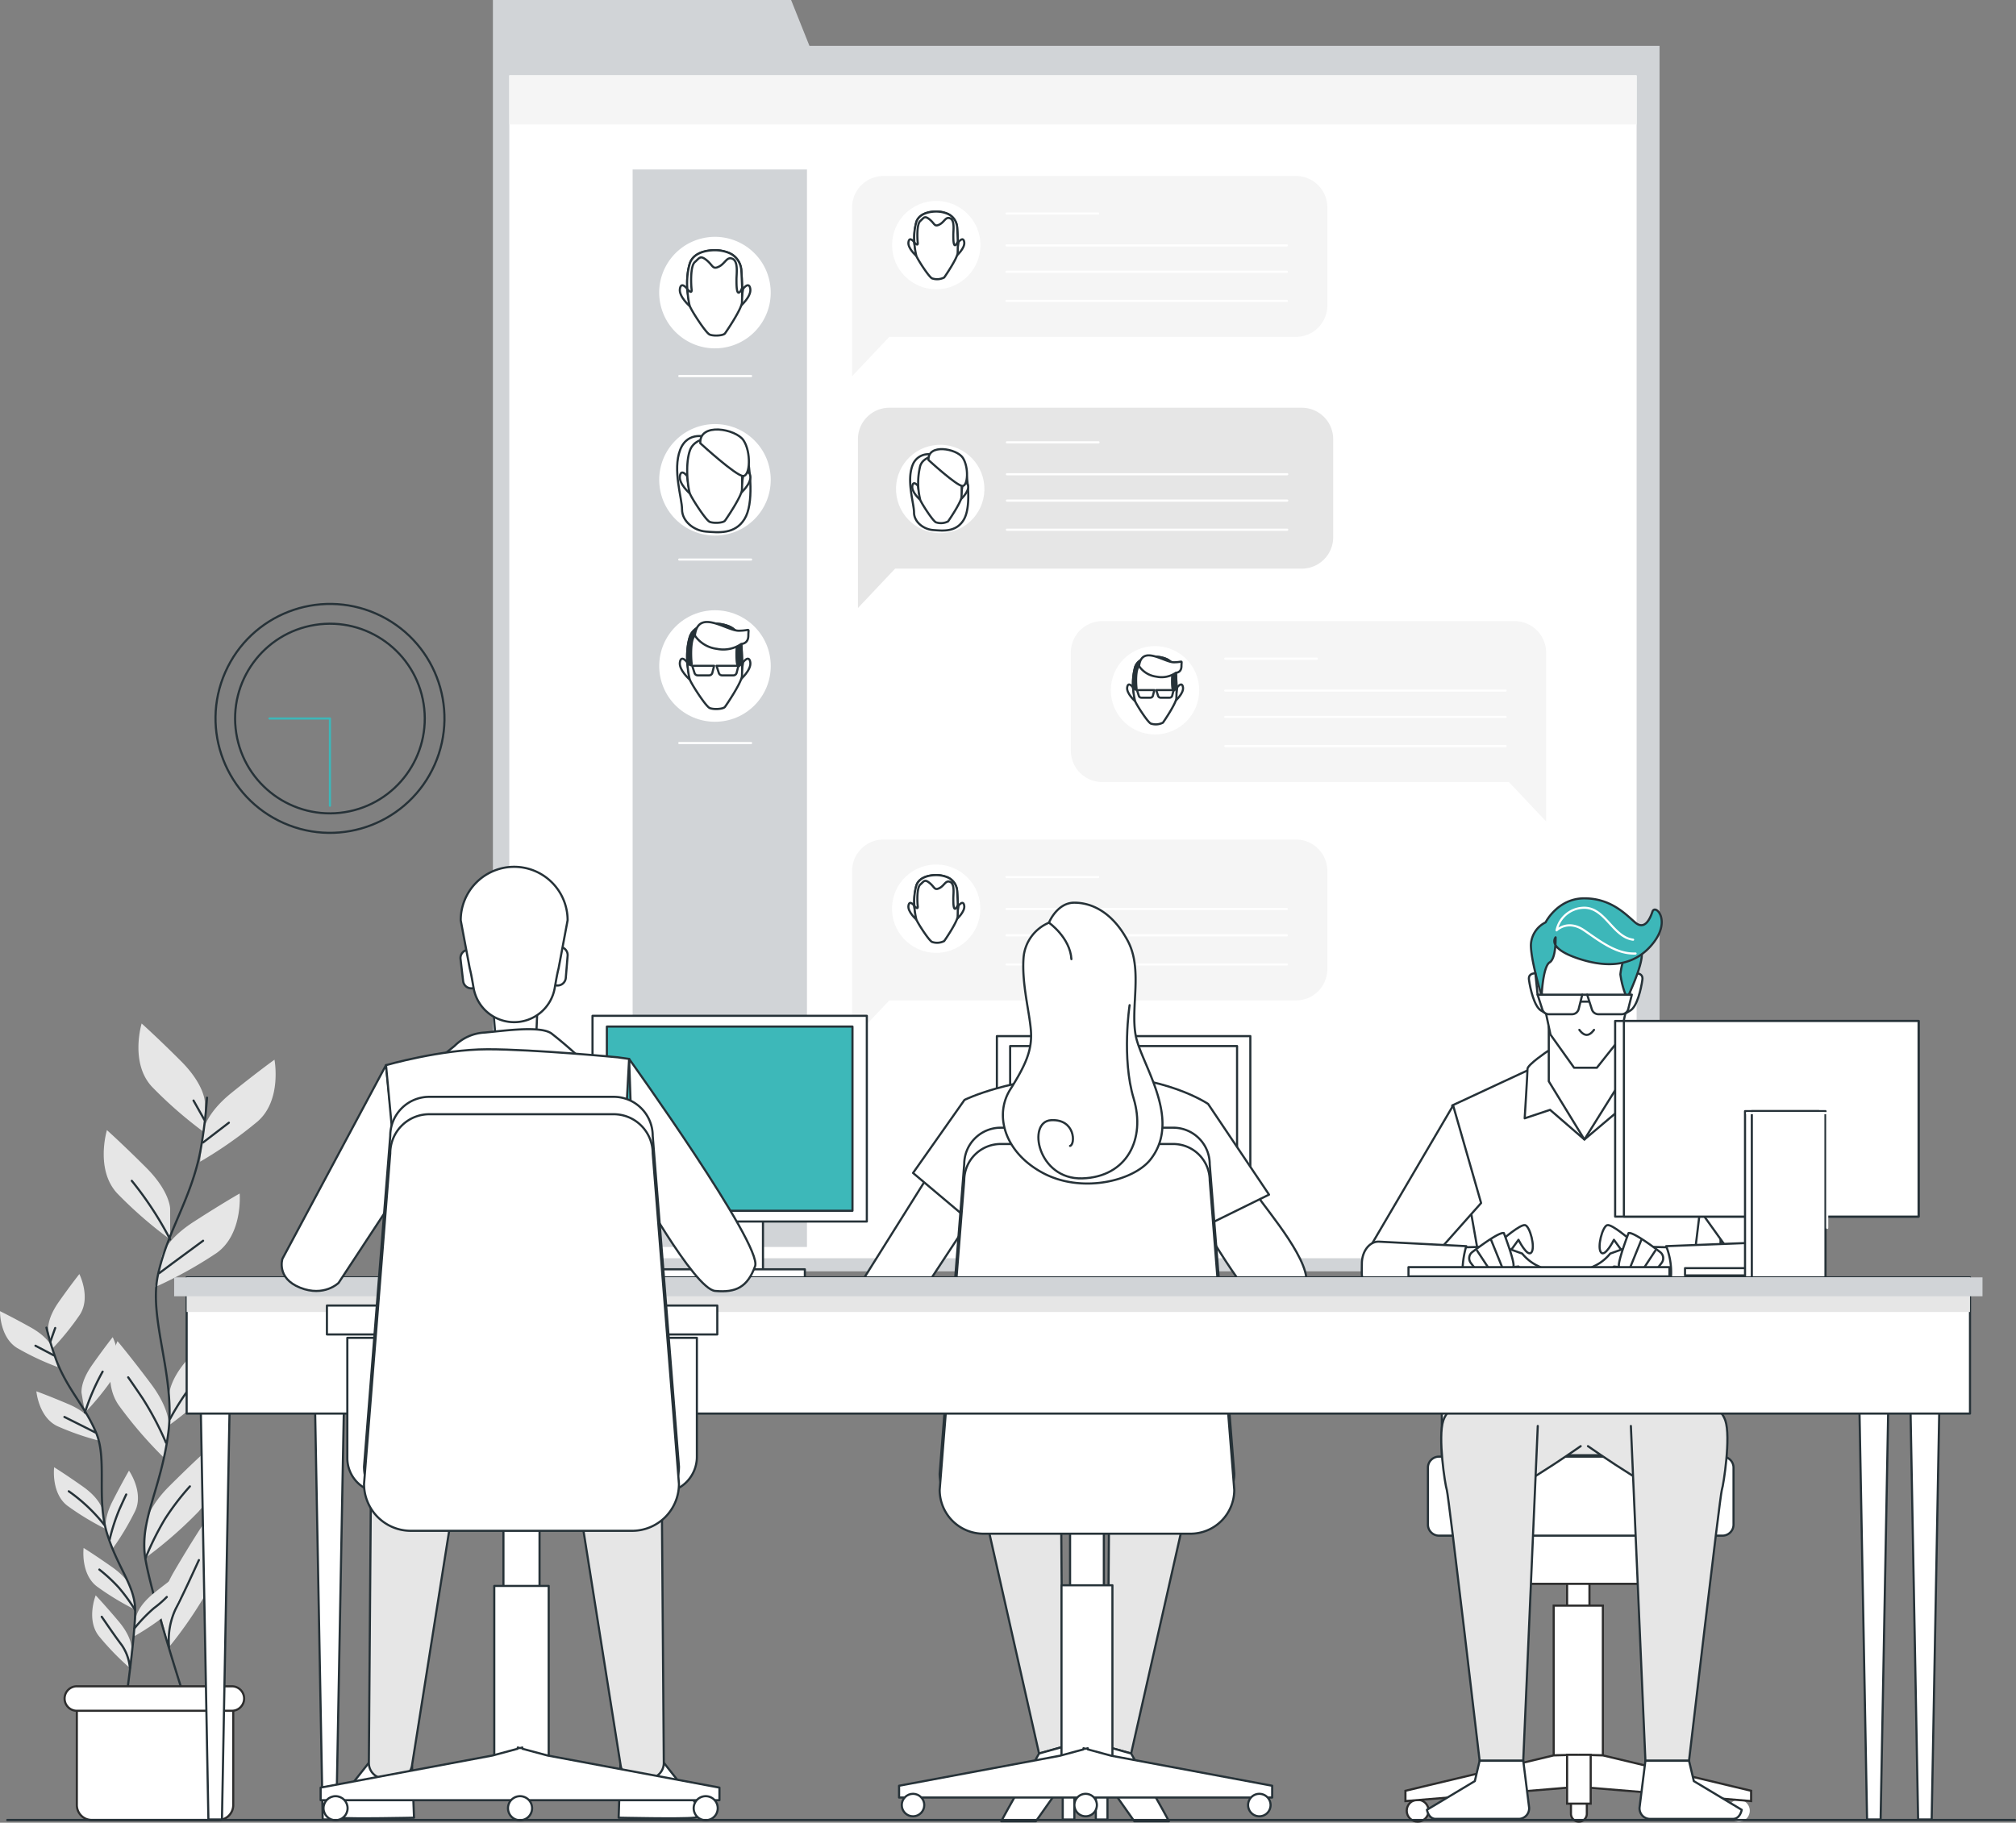 <svg xmlns="http://www.w3.org/2000/svg" width="376.858" height="340.781" viewBox="0 0 376.858 340.781">
  <rect x="0" y="0" width="376.858" height="340.781" fill="#808080" stroke="none"/>
  <g id="_7118065_3529677" data-name="7118065_3529677" transform="translate(0)">
    <g id="Clock" transform="translate(33.471 106.11)">
      <g id="Group_265346" data-name="Group 265346" transform="translate(0 0)">
        <ellipse id="Ellipse_3520" data-name="Ellipse 3520" cx="21.391" cy="21.391" rx="21.391" ry="21.391" transform="matrix(0.404, -0.915, 0.915, 0.404, 0, 39.133)" fill="none" stroke="#263238" stroke-linecap="round" stroke-linejoin="round" stroke-miterlimit="10" stroke-width="0.4"/>
        <ellipse id="Ellipse_3521" data-name="Ellipse 3521" cx="17.726" cy="17.726" rx="17.726" ry="17.726" transform="translate(7.932 13.482) rotate(-8.969)" fill="none" stroke="#263238" stroke-linecap="round" stroke-linejoin="round" stroke-miterlimit="10" stroke-width="0.4"/>
        <path id="Path_313241" data-name="Path 313241" d="M98.146,216.921h11.307v16.312" transform="translate(-81.246 -188.702)" fill="none" stroke="#3db7b9" stroke-linecap="round" stroke-linejoin="round" stroke-miterlimit="10" stroke-width="0.4"/>
      </g>
    </g>
    <g id="Window" transform="translate(92.14 0)">
      <g id="Group_265371" data-name="Group 265371" transform="translate(0)">
        <path id="Path_313242" data-name="Path 313242" d="M202.7,79.557l-3.431-8.577H143.526V308.67H361.612V79.557Z" transform="translate(-143.526 -70.98)" fill="#d1d4d7"/>
        <rect id="Rectangle_104727" data-name="Rectangle 104727" width="210.736" height="221.15" transform="translate(3.063 14.09)" fill="#fff"/>
        <rect id="Rectangle_104728" data-name="Rectangle 104728" width="210.736" height="9.189" transform="translate(3.063 14.09)" fill="#f5f5f5"/>
        <g id="Group_265350" data-name="Group 265350" transform="translate(67.144 32.899)">
          <path id="Path_313243" data-name="Path 313243" d="M299.441,106.723H222.35a5.876,5.876,0,0,0-5.876,5.876v31.57l6.95-7.363H299.44a5.876,5.876,0,0,0,5.876-5.876V112.6A5.874,5.874,0,0,0,299.441,106.723Z" transform="translate(-216.474 -106.723)" fill="#f5f5f5"/>
          <g id="Group_265348" data-name="Group 265348" transform="translate(7.474 4.662)">
            <ellipse id="Ellipse_3522" data-name="Ellipse 3522" cx="8.262" cy="8.262" rx="8.262" ry="8.262" fill="#fff"/>
            <g id="Group_265347" data-name="Group 265347" transform="translate(3.048 1.986)">
              <path id="Path_313244" data-name="Path 313244" d="M238.062,120.1s.867-1.156,1.059,0-1.48,2.6-1.48,2.6Z" transform="translate(-228.68 -114.395)" fill="#fff" stroke="#263238" stroke-linecap="round" stroke-linejoin="round" stroke-miterlimit="10" stroke-width="0.4"/>
              <path id="Path_313245" data-name="Path 313245" d="M228.981,120.1s-.867-1.156-1.06,0,1.48,2.6,1.48,2.6Z" transform="translate(-227.905 -114.395)" fill="#fff" stroke="#263238" stroke-linecap="round" stroke-linejoin="round" stroke-miterlimit="10" stroke-width="0.4"/>
              <path id="Path_313246" data-name="Path 313246" d="M233.52,113.954s-3.269-.251-4.024,1.928a13.225,13.225,0,0,0,0,6.371c.251.671,2.347,3.94,2.934,4.192a2.907,2.907,0,0,0,2.263-.167c.251-.335,2.347-3.437,2.515-4.527a40.693,40.693,0,0,0-.092-4.8,2.992,2.992,0,0,0-1.843-2.6A5.537,5.537,0,0,0,233.52,113.954Z" transform="translate(-228 -113.945)" fill="#fff" stroke="#263238" stroke-linecap="round" stroke-linejoin="round" stroke-miterlimit="10" stroke-width="0.4"/>
              <path id="Path_313247" data-name="Path 313247" d="M237.116,116.946a2.992,2.992,0,0,0-1.843-2.6,5.538,5.538,0,0,0-1.753-.388s-3.269-.251-4.024,1.928a10.663,10.663,0,0,0-.373,3.828c.165.191.709.777.627.04-.1-.867-.192-3.469.482-4.047s.77-1.06,1.734-.289.867,1.445,1.831.964,1.156-1.542,2.023-1.156.578,2.216.578,3.083,0,2.505.578,1.734a2.278,2.278,0,0,0,.257-.523C237.206,118.636,237.158,117.68,237.116,116.946Z" transform="translate(-228 -113.945)" fill="#fff" stroke="#263238" stroke-linecap="round" stroke-linejoin="round" stroke-miterlimit="10" stroke-width="0.4"/>
            </g>
          </g>
          <g id="Group_265349" data-name="Group 265349" transform="translate(28.869 7.016)">
            <line id="Line_8519" data-name="Line 8519" x2="17.121" fill="none" stroke="#fff" stroke-linecap="round" stroke-linejoin="round" stroke-miterlimit="10" stroke-width="0.4"/>
            <line id="Line_8520" data-name="Line 8520" x2="52.401" transform="translate(0 5.966)" fill="none" stroke="#fff" stroke-linecap="round" stroke-linejoin="round" stroke-miterlimit="10" stroke-width="0.4"/>
            <line id="Line_8521" data-name="Line 8521" x2="52.401" transform="translate(0 10.895)" fill="none" stroke="#fff" stroke-linecap="round" stroke-linejoin="round" stroke-miterlimit="10" stroke-width="0.4"/>
            <line id="Line_8522" data-name="Line 8522" x2="52.401" transform="translate(0 16.343)" fill="none" stroke="#fff" stroke-linecap="round" stroke-linejoin="round" stroke-miterlimit="10" stroke-width="0.4"/>
          </g>
        </g>
        <g id="Group_265354" data-name="Group 265354" transform="translate(67.144 156.96)">
          <path id="Path_313248" data-name="Path 313248" d="M299.441,241.507H222.35a5.876,5.876,0,0,0-5.876,5.876v31.57l6.95-7.362H299.44a5.876,5.876,0,0,0,5.876-5.876V247.382A5.874,5.874,0,0,0,299.441,241.507Z" transform="translate(-216.474 -241.507)" fill="#f5f5f5"/>
          <g id="Group_265352" data-name="Group 265352" transform="translate(4.046 1.253)">
            <ellipse id="Ellipse_3523" data-name="Ellipse 3523" cx="8.262" cy="8.262" rx="8.262" ry="8.262" transform="matrix(0.728, -0.685, 0.685, 0.728, 0, 11.32)" fill="#fff"/>
            <g id="Group_265351" data-name="Group 265351" transform="translate(6.476 5.395)">
              <path id="Path_313249" data-name="Path 313249" d="M238.062,254.887s.867-1.156,1.059,0-1.48,2.6-1.48,2.6Z" transform="translate(-228.68 -249.178)" fill="#fff" stroke="#263238" stroke-linecap="round" stroke-linejoin="round" stroke-miterlimit="10" stroke-width="0.4"/>
              <path id="Path_313250" data-name="Path 313250" d="M228.981,254.887s-.867-1.156-1.06,0,1.48,2.6,1.48,2.6Z" transform="translate(-227.905 -249.178)" fill="#fff" stroke="#263238" stroke-linecap="round" stroke-linejoin="round" stroke-miterlimit="10" stroke-width="0.4"/>
              <path id="Path_313251" data-name="Path 313251" d="M233.52,248.738s-3.269-.251-4.024,1.928a13.226,13.226,0,0,0,0,6.371c.251.671,2.347,3.94,2.934,4.192a2.906,2.906,0,0,0,2.263-.168c.251-.335,2.347-3.437,2.515-4.527a40.692,40.692,0,0,0-.092-4.8,2.992,2.992,0,0,0-1.843-2.6A5.488,5.488,0,0,0,233.52,248.738Z" transform="translate(-228 -248.729)" fill="#fff" stroke="#263238" stroke-linecap="round" stroke-linejoin="round" stroke-miterlimit="10" stroke-width="0.4"/>
              <path id="Path_313252" data-name="Path 313252" d="M237.116,251.73a2.992,2.992,0,0,0-1.843-2.6,5.535,5.535,0,0,0-1.753-.388s-3.269-.251-4.024,1.928a10.66,10.66,0,0,0-.373,3.828c.165.192.709.777.627.04-.1-.867-.192-3.469.482-4.047s.77-1.06,1.734-.289.867,1.445,1.831.964,1.156-1.542,2.023-1.156.578,2.216.578,3.083,0,2.505.578,1.734a2.265,2.265,0,0,0,.257-.522C237.206,253.42,237.158,252.463,237.116,251.73Z" transform="translate(-228 -248.729)" fill="#fff" stroke="#263238" stroke-linecap="round" stroke-linejoin="round" stroke-miterlimit="10" stroke-width="0.4"/>
            </g>
          </g>
          <g id="Group_265353" data-name="Group 265353" transform="translate(28.869 7.016)">
            <line id="Line_8523" data-name="Line 8523" x2="17.121" fill="none" stroke="#fff" stroke-linecap="round" stroke-linejoin="round" stroke-miterlimit="10" stroke-width="0.4"/>
            <line id="Line_8524" data-name="Line 8524" x2="52.401" transform="translate(0 5.967)" fill="none" stroke="#fff" stroke-linecap="round" stroke-linejoin="round" stroke-miterlimit="10" stroke-width="0.4"/>
            <line id="Line_8525" data-name="Line 8525" x2="52.401" transform="translate(0 10.896)" fill="none" stroke="#fff" stroke-linecap="round" stroke-linejoin="round" stroke-miterlimit="10" stroke-width="0.4"/>
            <line id="Line_8526" data-name="Line 8526" x2="52.401" transform="translate(0 16.343)" fill="none" stroke="#fff" stroke-linecap="round" stroke-linejoin="round" stroke-miterlimit="10" stroke-width="0.4"/>
          </g>
        </g>
        <g id="Group_265359" data-name="Group 265359" transform="translate(108.035 116.129)">
          <path id="Path_313253" data-name="Path 313253" d="M343.867,197.147H266.776a5.876,5.876,0,0,0-5.876,5.876v18.332a5.876,5.876,0,0,0,5.876,5.876h76.016l6.95,7.363v-31.57A5.875,5.875,0,0,0,343.867,197.147Z" transform="translate(-260.9 -197.147)" fill="#f5f5f5"/>
          <g id="Group_265357" data-name="Group 265357" transform="translate(7.473 4.662)">
            <ellipse id="Ellipse_3524" data-name="Ellipse 3524" cx="8.262" cy="8.262" rx="8.262" ry="8.262" fill="#fff"/>
            <g id="Group_265356" data-name="Group 265356" transform="translate(3.048 1.739)">
              <path id="Path_313254" data-name="Path 313254" d="M282.487,210.527s.867-1.156,1.06,0-1.48,2.6-1.48,2.6Z" transform="translate(-273.105 -204.571)" fill="#fff" stroke="#263238" stroke-linecap="round" stroke-linejoin="round" stroke-miterlimit="10" stroke-width="0.4"/>
              <path id="Path_313255" data-name="Path 313255" d="M273.406,210.527s-.867-1.156-1.061,0,1.48,2.6,1.48,2.6Z" transform="translate(-272.33 -204.571)" fill="#fff" stroke="#263238" stroke-linecap="round" stroke-linejoin="round" stroke-miterlimit="10" stroke-width="0.4"/>
              <path id="Path_313256" data-name="Path 313256" d="M277.945,204.378s-3.269-.251-4.024,1.928a13.222,13.222,0,0,0,0,6.371c.251.671,2.347,3.94,2.934,4.192a2.907,2.907,0,0,0,2.263-.168c.251-.335,2.347-3.437,2.515-4.527a40.7,40.7,0,0,0-.092-4.8,2.99,2.99,0,0,0-1.843-2.6A5.474,5.474,0,0,0,277.945,204.378Z" transform="translate(-272.425 -204.122)" fill="#fff" stroke="#263238" stroke-linecap="round" stroke-linejoin="round" stroke-miterlimit="10" stroke-width="0.4"/>
              <path id="Path_313257" data-name="Path 313257" d="M281.542,207.37a2.991,2.991,0,0,0-1.843-2.6,5.559,5.559,0,0,0-1.753-.388s-3.269-.251-4.024,1.928a10.662,10.662,0,0,0-.373,3.828c.165.192.709.777.627.04-.1-.867-.193-3.469.481-4.047s.77-1.06,1.734-.289.867,1.445,1.831.964,1.156-1.542,2.023-1.156.578,2.216.578,3.084,0,2.505.578,1.734a2.268,2.268,0,0,0,.257-.522C281.632,209.06,281.583,208.1,281.542,207.37Z" transform="translate(-272.425 -204.122)" fill="#263238" stroke="#263238" stroke-linecap="round" stroke-linejoin="round" stroke-miterlimit="10" stroke-width="0.4"/>
              <path id="Path_313258" data-name="Path 313258" d="M274.756,206.106a4.631,4.631,0,0,0,3.262,1.975,4.692,4.692,0,0,0,3.623-.733s1.04.016,1.04-1.24.359-.717-1.435-.717S275.237,202.059,274.756,206.106Z" transform="translate(-272.523 -204.101)" fill="#fff" stroke="#263238" stroke-linecap="round" stroke-linejoin="round" stroke-miterlimit="10" stroke-width="0.4"/>
              <g id="Group_265355" data-name="Group 265355" transform="translate(1.843 6.491)">
                <path id="Path_313259" data-name="Path 313259" d="M277.577,211.153h-3.244l.344,1.071a.5.5,0,0,0,.478.348h1.676a.5.5,0,0,0,.487-.38Z" transform="translate(-274.333 -211.153)" fill="#fff" stroke="#263238" stroke-linecap="round" stroke-linejoin="round" stroke-miterlimit="10" stroke-width="0.4"/>
                <path id="Path_313260" data-name="Path 313260" d="M281.489,211.153h-3.245l.344,1.071a.5.5,0,0,0,.478.348h1.676a.5.5,0,0,0,.487-.38Z" transform="translate(-274.644 -211.153)" fill="#fff" stroke="#263238" stroke-linecap="round" stroke-linejoin="round" stroke-miterlimit="10" stroke-width="0.4"/>
              </g>
            </g>
          </g>
          <g id="Group_265358" data-name="Group 265358" transform="translate(28.868 7.016)">
            <line id="Line_8527" data-name="Line 8527" x2="17.122" fill="none" stroke="#fff" stroke-linecap="round" stroke-linejoin="round" stroke-miterlimit="10" stroke-width="0.4"/>
            <line id="Line_8528" data-name="Line 8528" x2="52.402" transform="translate(0 5.966)" fill="none" stroke="#fff" stroke-linecap="round" stroke-linejoin="round" stroke-miterlimit="10" stroke-width="0.4"/>
            <line id="Line_8529" data-name="Line 8529" x2="52.402" transform="translate(0 10.895)" fill="none" stroke="#fff" stroke-linecap="round" stroke-linejoin="round" stroke-miterlimit="10" stroke-width="0.4"/>
            <line id="Line_8530" data-name="Line 8530" x2="52.402" transform="translate(0 16.342)" fill="none" stroke="#fff" stroke-linecap="round" stroke-linejoin="round" stroke-miterlimit="10" stroke-width="0.4"/>
          </g>
        </g>
        <g id="Group_265363" data-name="Group 265363" transform="translate(68.237 76.234)">
          <path id="Path_313261" data-name="Path 313261" d="M300.629,153.8H223.538a5.876,5.876,0,0,0-5.876,5.876v31.57l6.95-7.363h76.016a5.876,5.876,0,0,0,5.876-5.876V159.679A5.876,5.876,0,0,0,300.629,153.8Z" transform="translate(-217.662 -153.804)" fill="#e6e6e6"/>
          <g id="Group_265361" data-name="Group 265361" transform="translate(5.862 5.669)">
            <ellipse id="Ellipse_3525" data-name="Ellipse 3525" cx="8.262" cy="8.262" rx="8.262" ry="8.262" transform="translate(0 2.74) rotate(-9.543)" fill="#fff"/>
            <g id="Group_265360" data-name="Group 265360" transform="translate(3.898 3.033)">
              <path id="Path_313262" data-name="Path 313262" d="M232.833,163.471a3.131,3.131,0,0,0-4.126,1.85c-1.139,2.989.284,7.115.284,8.822s1.707,3.13,3.557,3.273,4.269.427,5.692-1.85.854-7.258.284-10.1S234.825,163.329,232.833,163.471Z" transform="translate(-228.265 -163.258)" fill="#fff" stroke="#263238" stroke-linecap="round" stroke-linejoin="round" stroke-miterlimit="10" stroke-width="0.4"/>
              <path id="Path_313263" data-name="Path 313263" d="M238.848,169.647s.867-1.156,1.06,0-1.48,2.6-1.48,2.6Z" transform="translate(-229.074 -163.725)" fill="#fff" stroke="#263238" stroke-linecap="round" stroke-linejoin="round" stroke-miterlimit="10" stroke-width="0.4"/>
              <path id="Path_313264" data-name="Path 313264" d="M229.767,169.647s-.867-1.156-1.06,0,1.48,2.6,1.48,2.6Z" transform="translate(-228.299 -163.725)" fill="#fff" stroke="#263238" stroke-linecap="round" stroke-linejoin="round" stroke-miterlimit="10" stroke-width="0.4"/>
              <path id="Path_313265" data-name="Path 313265" d="M234.306,163.5s-3.269-.251-4.024,1.928a13.225,13.225,0,0,0,0,6.371c.251.671,2.347,3.94,2.934,4.192a2.907,2.907,0,0,0,2.263-.167c.251-.335,2.347-3.437,2.515-4.527a40.733,40.733,0,0,0-.092-4.8,2.992,2.992,0,0,0-1.843-2.6A5.48,5.48,0,0,0,234.306,163.5Z" transform="translate(-228.394 -163.276)" fill="#fff" stroke="#263238" stroke-linecap="round" stroke-linejoin="round" stroke-miterlimit="10" stroke-width="0.4"/>
            </g>
            <path id="Path_313266" data-name="Path 313266" d="M231.991,164.241s5.284,4.854,6.345,4.854,1.2-3.574.059-5.281S231.848,161.111,231.991,164.241Z" transform="translate(-224.664 -160.141)" fill="#fff" stroke="#263238" stroke-linecap="round" stroke-linejoin="round" stroke-miterlimit="10" stroke-width="0.4"/>
          </g>
          <g id="Group_265362" data-name="Group 265362" transform="translate(27.85 6.463)">
            <line id="Line_8531" data-name="Line 8531" x2="17.121" fill="none" stroke="#fff" stroke-linecap="round" stroke-linejoin="round" stroke-miterlimit="10" stroke-width="0.4"/>
            <line id="Line_8532" data-name="Line 8532" x2="52.401" transform="translate(0 5.966)" fill="none" stroke="#fff" stroke-linecap="round" stroke-linejoin="round" stroke-miterlimit="10" stroke-width="0.4"/>
            <line id="Line_8533" data-name="Line 8533" x2="52.401" transform="translate(0 10.895)" fill="none" stroke="#fff" stroke-linecap="round" stroke-linejoin="round" stroke-miterlimit="10" stroke-width="0.4"/>
            <line id="Line_8534" data-name="Line 8534" x2="52.401" transform="translate(0 16.343)" fill="none" stroke="#fff" stroke-linecap="round" stroke-linejoin="round" stroke-miterlimit="10" stroke-width="0.4"/>
          </g>
        </g>
        <rect id="Rectangle_104729" data-name="Rectangle 104729" width="32.587" height="201.45" transform="translate(26.12 31.685)" fill="#d1d4d7"/>
        <g id="Group_265365" data-name="Group 265365" transform="translate(26.771 74.966)">
          <circle id="Ellipse_3526" data-name="Ellipse 3526" cx="10.424" cy="10.424" r="10.424" transform="translate(0 14.742) rotate(-45)" fill="#fff"/>
          <g id="Group_265364" data-name="Group 265364" transform="translate(7.669 6.554)">
            <path id="Path_313267" data-name="Path 313267" d="M186.708,159.816s-3.77-1.437-5.207,2.334.359,8.977.359,11.132,2.155,3.95,4.489,4.13,5.386.538,7.181-2.334,1.077-9.157.359-12.747S189.221,159.636,186.708,159.816Z" transform="translate(-180.944 -159.547)" fill="#fff" stroke="#263238" stroke-linecap="round" stroke-linejoin="round" stroke-miterlimit="10" stroke-width="0.4"/>
            <path id="Path_313268" data-name="Path 313268" d="M194.3,167.609s1.094-1.459,1.337,0-1.868,3.28-1.868,3.28Z" transform="translate(-181.964 -160.137)" fill="#fff" stroke="#263238" stroke-linecap="round" stroke-linejoin="round" stroke-miterlimit="10" stroke-width="0.4"/>
            <path id="Path_313269" data-name="Path 313269" d="M182.84,167.609s-1.094-1.459-1.337,0,1.868,3.28,1.868,3.28Z" transform="translate(-180.987 -160.137)" fill="#fff" stroke="#263238" stroke-linecap="round" stroke-linejoin="round" stroke-miterlimit="10" stroke-width="0.4"/>
            <path id="Path_313270" data-name="Path 313270" d="M188.566,159.851s-4.125-.318-5.077,2.433-.318,7.192,0,8.039,2.962,4.971,3.7,5.289,2.539.212,2.856-.212,2.962-4.336,3.174-5.711a51.455,51.455,0,0,0-.116-6.063,3.774,3.774,0,0,0-2.325-3.284A6.949,6.949,0,0,0,188.566,159.851Z" transform="translate(-181.106 -159.57)" fill="#fff" stroke="#263238" stroke-linecap="round" stroke-linejoin="round" stroke-miterlimit="10" stroke-width="0.4"/>
          </g>
          <path id="Path_313271" data-name="Path 313271" d="M185.646,160.788s6.668,6.126,8.005,6.126,1.51-4.509.075-6.664S185.466,156.838,185.646,160.788Z" transform="translate(-173.648 -152.887)" fill="#fff" stroke="#263238" stroke-linecap="round" stroke-linejoin="round" stroke-miterlimit="10" stroke-width="0.4"/>
        </g>
        <g id="Group_265367" data-name="Group 265367" transform="translate(28.978 42.173)">
          <ellipse id="Ellipse_3527" data-name="Ellipse 3527" cx="10.424" cy="10.424" rx="10.424" ry="10.424" transform="translate(0 4.766) rotate(-13.215)" fill="#fff"/>
          <g id="Group_265366" data-name="Group 265366" transform="translate(5.959 4.606)">
            <path id="Path_313272" data-name="Path 313272" d="M194.3,129.573s1.094-1.459,1.337,0-1.868,3.28-1.868,3.28Z" transform="translate(-182.46 -122.369)" fill="#fff" stroke="#263238" stroke-linecap="round" stroke-linejoin="round" stroke-miterlimit="10" stroke-width="0.4"/>
            <path id="Path_313273" data-name="Path 313273" d="M182.84,129.573s-1.094-1.459-1.337,0,1.868,3.28,1.868,3.28Z" transform="translate(-181.483 -122.369)" fill="#fff" stroke="#263238" stroke-linecap="round" stroke-linejoin="round" stroke-miterlimit="10" stroke-width="0.4"/>
            <path id="Path_313274" data-name="Path 313274" d="M188.566,121.814s-4.125-.318-5.077,2.433-.318,7.192,0,8.039,2.962,4.971,3.7,5.289,2.539.212,2.856-.212,2.962-4.337,3.174-5.711a51.455,51.455,0,0,0-.116-6.063,3.775,3.775,0,0,0-2.325-3.284A6.992,6.992,0,0,0,188.566,121.814Z" transform="translate(-181.602 -121.803)" fill="#fff" stroke="#263238" stroke-linecap="round" stroke-linejoin="round" stroke-miterlimit="10" stroke-width="0.4"/>
            <path id="Path_313275" data-name="Path 313275" d="M193.1,125.589a3.775,3.775,0,0,0-2.325-3.284,6.961,6.961,0,0,0-2.213-.49s-4.125-.317-5.077,2.433a13.433,13.433,0,0,0-.469,4.83c.208.242.895.98.791.05-.122-1.094-.243-4.377.608-5.107s.973-1.337,2.189-.364,1.094,1.823,2.31,1.216,1.459-1.945,2.553-1.459.73,2.8.73,3.891,0,3.161.73,2.189a2.9,2.9,0,0,0,.324-.659C193.218,127.721,193.157,126.515,193.1,125.589Z" transform="translate(-181.603 -121.803)" fill="#fff" stroke="#263238" stroke-linecap="round" stroke-linejoin="round" stroke-miterlimit="10" stroke-width="0.4"/>
          </g>
        </g>
        <g id="Group_265370" data-name="Group 265370" transform="translate(31.091 114.094)">
          <ellipse id="Ellipse_3528" data-name="Ellipse 3528" cx="10.424" cy="10.424" rx="10.424" ry="10.424" fill="#fff"/>
          <g id="Group_265369" data-name="Group 265369" transform="translate(3.845 2.194)">
            <path id="Path_313276" data-name="Path 313276" d="M194.3,205.427s1.094-1.459,1.337,0-1.868,3.28-1.868,3.28Z" transform="translate(-182.46 -197.913)" fill="#fff" stroke="#263238" stroke-linecap="round" stroke-linejoin="round" stroke-miterlimit="10" stroke-width="0.4"/>
            <path id="Path_313277" data-name="Path 313277" d="M182.84,205.427s-1.094-1.459-1.337,0,1.868,3.28,1.868,3.28Z" transform="translate(-181.483 -197.913)" fill="#fff" stroke="#263238" stroke-linecap="round" stroke-linejoin="round" stroke-miterlimit="10" stroke-width="0.4"/>
            <path id="Path_313278" data-name="Path 313278" d="M188.566,197.669s-4.125-.318-5.077,2.433-.318,7.192,0,8.039,2.962,4.971,3.7,5.289,2.539.212,2.856-.212,2.962-4.337,3.174-5.712a51.455,51.455,0,0,0-.116-6.063,3.775,3.775,0,0,0-2.325-3.284A6.971,6.971,0,0,0,188.566,197.669Z" transform="translate(-181.602 -197.346)" fill="#fff" stroke="#263238" stroke-linecap="round" stroke-linejoin="round" stroke-miterlimit="10" stroke-width="0.4"/>
            <path id="Path_313279" data-name="Path 313279" d="M193.1,201.443a3.775,3.775,0,0,0-2.325-3.284,6.959,6.959,0,0,0-2.213-.49s-4.125-.318-5.077,2.433a13.432,13.432,0,0,0-.469,4.83c.208.242.895.98.791.05-.122-1.094-.243-4.377.608-5.107s.973-1.337,2.189-.364,1.094,1.823,2.31,1.216,1.459-1.945,2.553-1.459.73,2.8.73,3.891,0,3.161.73,2.189a2.894,2.894,0,0,0,.324-.659C193.218,203.575,193.157,202.369,193.1,201.443Z" transform="translate(-181.603 -197.346)" fill="#263238" stroke="#263238" stroke-linecap="round" stroke-linejoin="round" stroke-miterlimit="10" stroke-width="0.4"/>
            <path id="Path_313280" data-name="Path 313280" d="M184.542,199.848a5.845,5.845,0,0,0,4.115,2.492,5.919,5.919,0,0,0,4.571-.925s1.313.019,1.313-1.564.453-.9-1.81-.9S185.15,194.743,184.542,199.848Z" transform="translate(-181.726 -197.319)" fill="#fff" stroke="#263238" stroke-linecap="round" stroke-linejoin="round" stroke-miterlimit="10" stroke-width="0.4"/>
            <g id="Group_265368" data-name="Group 265368" transform="translate(2.324 8.19)">
              <path id="Path_313281" data-name="Path 313281" d="M188.1,206.217h-4.094l.435,1.352a.633.633,0,0,0,.6.439h2.114a.632.632,0,0,0,.614-.48Z" transform="translate(-184.008 -206.217)" fill="#fff" stroke="#263238" stroke-linecap="round" stroke-linejoin="round" stroke-miterlimit="10" stroke-width="0.4"/>
              <path id="Path_313282" data-name="Path 313282" d="M193.036,206.217h-4.094l.434,1.352a.634.634,0,0,0,.6.439h2.114a.632.632,0,0,0,.614-.48Z" transform="translate(-184.401 -206.217)" fill="#fff" stroke="#263238" stroke-linecap="round" stroke-linejoin="round" stroke-miterlimit="10" stroke-width="0.4"/>
            </g>
          </g>
        </g>
        <line id="Line_8535" data-name="Line 8535" x2="13.425" transform="translate(34.84 70.303)" fill="none" stroke="#fff" stroke-linecap="round" stroke-linejoin="round" stroke-miterlimit="10" stroke-width="0.4"/>
        <line id="Line_8536" data-name="Line 8536" x2="13.425" transform="translate(34.84 104.611)" fill="none" stroke="#fff" stroke-linecap="round" stroke-linejoin="round" stroke-miterlimit="10" stroke-width="0.4"/>
        <line id="Line_8537" data-name="Line 8537" x2="13.425" transform="translate(34.84 138.919)" fill="none" stroke="#fff" stroke-linecap="round" stroke-linejoin="round" stroke-miterlimit="10" stroke-width="0.4"/>
      </g>
    </g>
    <g id="Plants" transform="translate(0 191.353)">
      <g id="Group_265378" data-name="Group 265378" transform="translate(0 0)">
        <g id="Group_265376" data-name="Group 265376">
          <g id="Group_265373" data-name="Group 265373" transform="translate(19.391)">
            <g id="Group_265372" data-name="Group 265372">
              <path id="Path_313283" data-name="Path 313283" d="M83.949,293.559s0-3.193-4.47-7.662-7.343-7.024-7.343-7.024-2.235,7.344,1.915,11.813a78.524,78.524,0,0,0,9.9,8.62Z" transform="translate(-65.049 -278.873)" fill="#e6e6e6"/>
              <path id="Path_313284" data-name="Path 313284" d="M76.9,315.221s0-3.193-4.47-7.663-7.343-7.024-7.343-7.024S62.854,307.877,67,312.347a78.518,78.518,0,0,0,9.9,8.62Z" transform="translate(-64.488 -280.597)" fill="#e6e6e6"/>
              <path id="Path_313285" data-name="Path 313285" d="M84.664,299.582s.338-3.175,5.254-7.147,8.044-6.208,8.044-6.208,1.446,7.538-3.152,11.544A78.589,78.589,0,0,1,84.057,305.3Z" transform="translate(-66.045 -279.458)" fill="#e6e6e6"/>
              <path id="Path_313286" data-name="Path 313286" d="M76.1,325.291s.669-3.122,5.976-6.556,8.651-5.329,8.651-5.329.647,7.648-4.348,11.149A78.518,78.518,0,0,1,74.9,330.91Z" transform="translate(-65.316 -281.62)" fill="#e6e6e6"/>
              <path id="Path_313287" data-name="Path 313287" d="M77.8,352.941s0-3.192,4.47-7.663,7.343-7.024,7.343-7.024,2.235,7.343-1.915,11.813a78.512,78.512,0,0,1-9.9,8.62v-5.746Z" transform="translate(-65.548 -283.597)" fill="#e6e6e6"/>
              <path id="Path_313288" data-name="Path 313288" d="M76.773,359.616s.454-3.16-3.336-8.219-6.27-8-6.27-8-3.256,6.951.217,11.965a78.534,78.534,0,0,0,8.572,9.939Z" transform="translate(-64.591 -284.007)" fill="#e6e6e6"/>
              <path id="Path_313289" data-name="Path 313289" d="M72.934,379.926s0-3.193,4.47-7.662,7.343-7.024,7.343-7.024,2.235,7.343-1.915,11.813a78.533,78.533,0,0,1-9.9,8.62v-5.747Z" transform="translate(-65.16 -285.745)" fill="#e6e6e6"/>
              <path id="Path_313290" data-name="Path 313290" d="M76.169,398s-.809-3.088,2.383-8.544,5.325-8.654,5.325-8.654,4.021,6.538,1.139,11.912a78.489,78.489,0,0,1-7.391,10.846Z" transform="translate(-65.41 -286.983)" fill="#e6e6e6"/>
            </g>
            <path id="Path_313291" data-name="Path 313291" d="M84.447,293.939a90.912,90.912,0,0,1-1.224,9.913c-1.767,9.129-6.184,15.018-7.951,23.263s3.305,18.867,1.947,29.458-5.48,16.479-4.3,23.546,7.362,26.208,7.362,26.208" transform="translate(-65.142 -280.072)" fill="none" stroke="#263238" stroke-linecap="round" stroke-linejoin="round" stroke-miterlimit="10" stroke-width="0.4"/>
            <line id="Line_8538" data-name="Line 8538" y1="3.696" x2="4.817" transform="translate(18.575 18.549)" fill="none" stroke="#263238" stroke-linecap="round" stroke-linejoin="round" stroke-miterlimit="10" stroke-width="0.4"/>
            <line id="Line_8539" data-name="Line 8539" x1="2.016" y1="3.584" transform="translate(16.783 14.404)" fill="none" stroke="#263238" stroke-linecap="round" stroke-linejoin="round" stroke-miterlimit="10" stroke-width="0.4"/>
            <path id="Path_313292" data-name="Path 313292" d="M75.785,329.049s4.032-3.025,8.177-6.049" transform="translate(-65.387 -282.384)" fill="none" stroke="#263238" stroke-linecap="round" stroke-linejoin="round" stroke-miterlimit="10" stroke-width="0.4"/>
            <path id="Path_313293" data-name="Path 313293" d="M77.355,321.786a64.272,64.272,0,0,0-7.168-10.957" transform="translate(-64.942 -281.415)" fill="none" stroke="#263238" stroke-linecap="round" stroke-linejoin="round" stroke-miterlimit="10" stroke-width="0.4"/>
            <path id="Path_313294" data-name="Path 313294" d="M77.976,358.148A49.9,49.9,0,0,1,86.6,346.61" transform="translate(-65.561 -284.262)" fill="none" stroke="#263238" stroke-linecap="round" stroke-linejoin="round" stroke-miterlimit="10" stroke-width="0.4"/>
            <path id="Path_313295" data-name="Path 313295" d="M76.513,362.957a56.473,56.473,0,0,0-4.368-8.289c-2.353-3.473-2.689-3.92-2.689-3.92" transform="translate(-64.883 -284.592)" fill="none" stroke="#263238" stroke-linecap="round" stroke-linejoin="round" stroke-miterlimit="10" stroke-width="0.4"/>
            <path id="Path_313296" data-name="Path 313296" d="M72.935,386.4a53.554,53.554,0,0,1,3.632-7.344,47.009,47.009,0,0,1,4.7-6.161" transform="translate(-65.16 -286.354)" fill="none" stroke="#263238" stroke-linecap="round" stroke-linejoin="round" stroke-miterlimit="10" stroke-width="0.4"/>
            <path id="Path_313297" data-name="Path 313297" d="M77.753,404.123a13.682,13.682,0,0,1,1.209-7.072c1.681-3.248,3.584-7.505,4.368-9.185" transform="translate(-65.539 -287.545)" fill="none" stroke="#263238" stroke-linecap="round" stroke-linejoin="round" stroke-miterlimit="10" stroke-width="0.4"/>
          </g>
          <g id="Group_265375" data-name="Group 265375" transform="translate(0 46.846)">
            <g id="Group_265374" data-name="Group 265374">
              <path id="Path_313298" data-name="Path 313298" d="M53.221,340.259s-.346-2,1.971-5.29,3.842-5.2,3.842-5.2,2.2,4.362.081,7.616a49.911,49.911,0,0,1-5.27,6.48Z" transform="translate(-44.199 -329.768)" fill="#e6e6e6"/>
              <path id="Path_313299" data-name="Path 313299" d="M59.992,353.077s-.346-2,1.971-5.29,3.842-5.2,3.842-5.2,2.2,4.362.081,7.616a49.916,49.916,0,0,1-5.27,6.48Z" transform="translate(-44.738 -330.788)" fill="#e6e6e6"/>
              <path id="Path_313300" data-name="Path 313300" d="M53.21,344.238s-.556-1.954-4.07-3.911-5.719-3.02-5.719-3.02-.088,4.884,3.231,6.9a49.941,49.941,0,0,0,7.56,3.552Z" transform="translate(-43.421 -330.368)" fill="#e6e6e6"/>
              <path id="Path_313301" data-name="Path 313301" d="M61.268,359.448s-.758-1.885-4.459-3.462-6-2.4-6-2.4.424,4.866,3.937,6.519a49.987,49.987,0,0,0,7.891,2.738Z" transform="translate(-44.008 -331.663)" fill="#e6e6e6"/>
              <path id="Path_313302" data-name="Path 313302" d="M63.415,376.935s-.347-2-3.635-4.32-5.367-3.607-5.367-3.607-.6,4.847,2.483,7.2a49.924,49.924,0,0,0,7.142,4.33Z" transform="translate(-44.292 -332.89)" fill="#e6e6e6"/>
              <path id="Path_313303" data-name="Path 313303" d="M64.977,380.911s-.628-1.933,1.2-5.517S69.24,369.7,69.24,369.7s2.8,4,1.163,7.526a49.946,49.946,0,0,1-4.3,7.163Z" transform="translate(-45.128 -332.945)" fill="#e6e6e6"/>
              <path id="Path_313304" data-name="Path 313304" d="M71.045,398.7s.232-2.018,3.382-4.52,5.153-3.907,5.153-3.907.88,4.8-2.068,7.329a49.96,49.96,0,0,1-6.883,4.732Z" transform="translate(-45.585 -334.582)" fill="#e6e6e6"/>
              <path id="Path_313305" data-name="Path 313305" d="M69.4,393.328s-.346-2-3.635-4.32-5.367-3.607-5.367-3.607-.6,4.847,2.483,7.2a49.927,49.927,0,0,0,7.142,4.331Z" transform="translate(-44.767 -334.194)" fill="#e6e6e6"/>
              <path id="Path_313306" data-name="Path 313306" d="M69.5,404.976s.172-2.025-2.423-5.1-4.278-4.849-4.278-4.849-1.812,4.536.579,7.593a49.924,49.924,0,0,0,5.813,6Z" transform="translate(-44.91 -334.96)" fill="#e6e6e6"/>
            </g>
            <path id="Path_313307" data-name="Path 313307" d="M52.851,340.656a57.948,57.948,0,0,0,1.844,6.083c2.1,5.533,5.508,8.746,7.511,13.725s-.025,12.19,1.977,18.684,5.226,9.739,5.255,14.3-1.771,17.234-1.771,17.234" transform="translate(-44.171 -330.634)" fill="none" stroke="#263238" stroke-linecap="round" stroke-linejoin="round" stroke-miterlimit="10" stroke-width="0.4"/>
            <line id="Line_8540" data-name="Line 8540" x1="3.421" y1="1.796" transform="translate(6.626 13.401)" fill="none" stroke="#263238" stroke-linecap="round" stroke-linejoin="round" stroke-miterlimit="10" stroke-width="0.4"/>
            <line id="Line_8541" data-name="Line 8541" y1="2.467" x2="0.875" transform="translate(9.445 10.084)" fill="none" stroke="#263238" stroke-linecap="round" stroke-linejoin="round" stroke-miterlimit="10" stroke-width="0.4"/>
            <path id="Path_313308" data-name="Path 313308" d="M62.288,361.7s-2.857-1.459-5.785-2.906" transform="translate(-44.462 -332.077)" fill="none" stroke="#263238" stroke-linecap="round" stroke-linejoin="round" stroke-miterlimit="10" stroke-width="0.4"/>
            <path id="Path_313309" data-name="Path 313309" d="M60.672,357.239a40.934,40.934,0,0,1,3.305-7.649" transform="translate(-44.793 -331.345)" fill="none" stroke="#263238" stroke-linecap="round" stroke-linejoin="round" stroke-miterlimit="10" stroke-width="0.4"/>
            <path id="Path_313310" data-name="Path 313310" d="M64.048,380.189a31.721,31.721,0,0,0-6.661-6.3" transform="translate(-44.532 -333.278)" fill="none" stroke="#263238" stroke-linecap="round" stroke-linejoin="round" stroke-miterlimit="10" stroke-width="0.4"/>
            <path id="Path_313311" data-name="Path 313311" d="M65.687,382.965a35.893,35.893,0,0,1,1.839-5.673c1.1-2.433,1.26-2.75,1.26-2.75" transform="translate(-45.192 -333.33)" fill="none" stroke="#263238" stroke-linecap="round" stroke-linejoin="round" stroke-miterlimit="10" stroke-width="0.4"/>
            <path id="Path_313312" data-name="Path 313312" d="M70.7,401.257a29.919,29.919,0,0,1,3.68-3.82,19.614,19.614,0,0,0,2.389-2.077" transform="translate(-45.591 -334.987)" fill="none" stroke="#263238" stroke-linecap="round" stroke-linejoin="round" stroke-miterlimit="10" stroke-width="0.4"/>
            <path id="Path_313313" data-name="Path 313313" d="M70.292,397.356a34.14,34.14,0,0,0-3.074-4.211,29.936,29.936,0,0,0-3.619-3.352" transform="translate(-45.026 -334.544)" fill="none" stroke="#263238" stroke-linecap="round" stroke-linejoin="round" stroke-miterlimit="10" stroke-width="0.4"/>
            <path id="Path_313314" data-name="Path 313314" d="M69.341,408.966a8.706,8.706,0,0,0-1.525-4.3c-1.406-1.855-3.062-4.317-3.737-5.286" transform="translate(-45.064 -335.306)" fill="none" stroke="#263238" stroke-linecap="round" stroke-linejoin="round" stroke-miterlimit="10" stroke-width="0.4"/>
          </g>
        </g>
        <g id="Group_265377" data-name="Group 265377" transform="translate(12.075 123.919)">
          <path id="Path_313315" data-name="Path 313315" d="M85.465,438.565H61.826a2.8,2.8,0,0,1-2.8-2.8V414.332H88.265v21.434A2.8,2.8,0,0,1,85.465,438.565Z" transform="translate(-56.738 -413.569)" fill="#fff" stroke="#2d2d2d" stroke-width="0.4"/>
          <path id="Path_313316" data-name="Path 313316" d="M87.812,418.079H58.828a2.288,2.288,0,0,1-2.288-2.288h0a2.288,2.288,0,0,1,2.288-2.288H87.812a2.288,2.288,0,0,1,2.288,2.288h0A2.288,2.288,0,0,1,87.812,418.079Z" transform="translate(-56.54 -413.503)" fill="#fff" stroke="#2d2d2d" stroke-width="0.4"/>
        </g>
      </g>
    </g>
    <g id="Device_2" transform="translate(186.352 193.713)">
      <g id="Group_265379" data-name="Group 265379" transform="translate(0 0)">
        <rect id="Rectangle_104730" data-name="Rectangle 104730" width="10.196" height="11.841" transform="translate(19.244 34.25)" fill="#fff" stroke="#263238" stroke-linecap="round" stroke-linejoin="round" stroke-miterlimit="10" stroke-width="0.4"/>
        <rect id="Rectangle_104731" data-name="Rectangle 104731" width="47.377" height="35.533" fill="#fff" stroke="#263238" stroke-linecap="round" stroke-linejoin="round" stroke-miterlimit="10" stroke-width="0.4"/>
        <rect id="Rectangle_104732" data-name="Rectangle 104732" width="42.42" height="31.815" transform="translate(2.478 1.858)" fill="#fff" stroke="#263238" stroke-linecap="round" stroke-linejoin="round" stroke-miterlimit="10" stroke-width="0.4"/>
      </g>
    </g>
    <g id="Character_3" transform="translate(254.557 167.95)">
      <g id="Group_265386" data-name="Group 265386" transform="translate(0 0)">
        <g id="Group_265381" data-name="Group 265381" transform="translate(8.167 45.452)">
          <path id="Path_313317" data-name="Path 313317" d="M384.87,302.829H339.717c-3.357,0-3.473.408-3.473,3.46v59.892h52.1V306.289C388.343,303.237,388.227,302.829,384.87,302.829Z" transform="translate(-329.443 -302.829)" fill="#fff" stroke="#263238" stroke-linecap="round" stroke-linejoin="round" stroke-miterlimit="10" stroke-width="0.4"/>
          <g id="Group_265380" data-name="Group 265380" transform="translate(0 72.682)">
            <rect id="Rectangle_104733" data-name="Rectangle 104733" width="4.18" height="33.748" transform="translate(30.219 7.524)" fill="#fff" stroke="#2d2d2d" stroke-width="0.4"/>
            <rect id="Rectangle_104734" data-name="Rectangle 104734" width="9.195" height="28.004" transform="translate(27.712 14.103)" fill="#fff" stroke="#2d2d2d" stroke-width="0.4"/>
            <rect id="Rectangle_104735" data-name="Rectangle 104735" width="29.258" height="10.031" transform="translate(17.68)" fill="#fff" stroke="#2d2d2d" stroke-width="0.4"/>
            <ellipse id="Ellipse_3529" data-name="Ellipse 3529" cx="2.044" cy="2.044" rx="2.044" ry="2.044" transform="translate(0.24 50.407)" fill="#fff" stroke="#2d2d2d" stroke-width="0.4"/>
            <path id="Path_313318" data-name="Path 313318" d="M398.434,438.6a2.044,2.044,0,1,0-2.044,2.045A2.044,2.044,0,0,0,398.434,438.6Z" transform="translate(-334.066 -386.151)" fill="#fff"/>
            <path id="Path_313319" data-name="Path 313319" d="M356.567,427.531l-27.712,6.616v1.924l31.984-2.645v-6.012Z" transform="translate(-328.855 -385.424)" fill="#fff" stroke="#2d2d2d" stroke-width="0.4"/>
            <path id="Path_313320" data-name="Path 313320" d="M368.583,427.531l27.712,6.616v1.924l-31.984-2.645v-6.012Z" transform="translate(-331.676 -385.424)" fill="#fff" stroke="#2d2d2d" stroke-width="0.4"/>
            <path id="Path_313321" data-name="Path 313321" d="M363.954,440.21h0a1.484,1.484,0,0,1-1.484-1.484v-6.169a1.484,1.484,0,0,1,1.484-1.484h0a1.484,1.484,0,0,1,1.484,1.484v6.169A1.484,1.484,0,0,1,363.954,440.21Z" transform="translate(-331.529 -385.715)" fill="#fff" stroke="#2d2d2d" stroke-width="0.4"/>
            <rect id="Rectangle_104736" data-name="Rectangle 104736" width="4.411" height="9.136" transform="translate(34.63 51.126) rotate(180)" fill="#fff" stroke="#2d2d2d" stroke-width="0.4"/>
          </g>
          <path id="Path_313322" data-name="Path 313322" d="M388.482,381.627H335.491a2.067,2.067,0,0,1-2.067-2.067V368.922a2.067,2.067,0,0,1,2.067-2.067h52.991a2.067,2.067,0,0,1,2.067,2.067V379.56A2.068,2.068,0,0,1,388.482,381.627Z" transform="translate(-329.219 -307.923)" fill="#fff" stroke="#263238" stroke-linecap="round" stroke-linejoin="round" stroke-miterlimit="10" stroke-width="0.4"/>
        </g>
        <g id="Group_265385" data-name="Group 265385">
          <path id="Path_313323" data-name="Path 313323" d="M346.834,345.434l-3.421,6.89,9.17,12.566h26.15l6.188-10.588-3.033-8.868Z" transform="translate(-321.847 -260.767)" fill="#e6e6e6" stroke="#263238" stroke-linecap="round" stroke-linejoin="round" stroke-miterlimit="10" stroke-width="0.4"/>
          <path id="Path_313324" data-name="Path 313324" d="M342.868,352.92s-5.077,3.188-6.262,8.4c-.582,2.561,4.461,11.557,7.362,12.52,2.754.913,18.259-10.053,18.259-10.053" transform="translate(-321.301 -261.362)" fill="#e6e6e6" stroke="#263238" stroke-linecap="round" stroke-linejoin="round" stroke-miterlimit="10" stroke-width="0.4"/>
          <path id="Path_313325" data-name="Path 313325" d="M343.982,355.82s-5.988-.91-7.471,3.4c-1.044,3.029.32,11.977.66,12.995s6.132,50.616,6.132,50.616h8.151l2.717-62.592" transform="translate(-321.267 -261.587)" fill="#e6e6e6" stroke="#263238" stroke-linecap="round" stroke-linejoin="round" stroke-miterlimit="10" stroke-width="0.4"/>
          <path id="Path_313326" data-name="Path 313326" d="M343.072,428.626l-.9,3.807-8.948,5.363s.28,1.7,1.638,1.7h15.5a1.964,1.964,0,0,0,1.949-2.207l-1.082-8.661Z" transform="translate(-321.036 -267.386)" fill="#fff" stroke="#263238" stroke-linecap="round" stroke-linejoin="round" stroke-miterlimit="10" stroke-width="0.4"/>
          <path id="Path_313329" data-name="Path 313329" d="M385.283,352.92s5.077,3.188,6.262,8.4c.583,2.561-4.461,11.557-7.362,12.52-2.754.913-18.259-10.053-18.259-10.053" transform="translate(-323.638 -261.362)" fill="#e6e6e6" stroke="#263238" stroke-linecap="round" stroke-linejoin="round" stroke-miterlimit="10" stroke-width="0.4"/>
          <path id="Path_313330" data-name="Path 313330" d="M384.827,355.82s5.989-.91,7.471,3.4c1.044,3.029-.32,11.977-.66,12.995s-6.132,50.616-6.132,50.616h-8.15l-2.717-62.592" transform="translate(-324.331 -261.587)" fill="#e6e6e6" stroke="#263238" stroke-linecap="round" stroke-linejoin="round" stroke-miterlimit="10" stroke-width="0.4"/>
          <path id="Path_313331" data-name="Path 313331" d="M385.647,428.626l.9,3.807L395.5,437.8s-.28,1.7-1.639,1.7h-15.5a1.964,1.964,0,0,1-1.949-2.207l1.082-8.661Z" transform="translate(-324.471 -267.386)" fill="#fff" stroke="#263238" stroke-linecap="round" stroke-linejoin="round" stroke-miterlimit="10" stroke-width="0.4"/>
          <path id="Path_313334" data-name="Path 313334" d="M368.883,286.254l-1.023.512-9.177-.24-.976.847v-.607l-1.024-.512-18.331,8.533,8.08,45.939h35.055l5.561-45.939Z" transform="translate(-321.444 -256.058)" fill="#fff" stroke="#263238" stroke-linecap="round" stroke-linejoin="round" stroke-miterlimit="10" stroke-width="0.4"/>
          <path id="Path_313335" data-name="Path 313335" d="M357.368,284.324s-3.768,2.528-3.768,3.32-.527,9.237-.527,9.237l4.75-1.583,6.412,5.542,6.257-5.279,5.806,1.32-1.847-9.765-7.126-4.75Z" transform="translate(-322.615 -255.749)" fill="#fff" stroke="#263238" stroke-linecap="round" stroke-linejoin="round" stroke-miterlimit="10" stroke-width="0.4"/>
          <path id="Path_313336" data-name="Path 313336" d="M391.056,295.524,407.091,322.7l-12.014,1.379-6.345-8.859Z" transform="translate(-325.453 -256.796)" fill="#fff" stroke="#263238" stroke-linecap="round" stroke-linejoin="round" stroke-miterlimit="10" stroke-width="0.4"/>
          <path id="Path_313337" data-name="Path 313337" d="M337.164,295.524,321.22,322.7l12.013,1.379,9.159-10.312Z" transform="translate(-320.081 -256.796)" fill="#fff" stroke="#263238" stroke-linecap="round" stroke-linejoin="round" stroke-miterlimit="10" stroke-width="0.4"/>
          <g id="Group_265382" data-name="Group 265382" transform="translate(34.961 18.345)">
            <path id="Path_313338" data-name="Path 313338" d="M371.424,289.246l-6.8,10.88-6.658-10.88V273.379h13.458Z" transform="translate(-357.966 -273.379)" fill="#fff" stroke="#263238" stroke-linecap="round" stroke-linejoin="round" stroke-miterlimit="10" stroke-width="0.4"/>
          </g>
          <path id="Path_313339" data-name="Path 313339" d="M356.186,268.792s-2.495-.653-2.245,1.1,1,4.992,2.247,5.742l1.248.749Z" transform="translate(-322.683 -254.659)" fill="#fff" stroke="#263238" stroke-linecap="round" stroke-linejoin="round" stroke-miterlimit="10" stroke-width="0.4"/>
          <path id="Path_313340" data-name="Path 313340" d="M374.429,268.792s2.494-.653,2.245,1.1-1,4.992-2.247,5.742l-1.248.749Z" transform="translate(-324.215 -254.659)" fill="#fff" stroke="#263238" stroke-linecap="round" stroke-linejoin="round" stroke-miterlimit="10" stroke-width="0.4"/>
          <g id="Group_265383" data-name="Group 265383" transform="translate(32.416 1.747)">
            <path id="Path_313341" data-name="Path 313341" d="M374.173,264.832a9.486,9.486,0,1,0-18.519,2.9l2.413,11.354,4.413,6.191h4.255l4.277-5.392L373.629,268A9.445,9.445,0,0,0,374.173,264.832Z" transform="translate(-355.201 -255.346)" fill="#fff" stroke="#263238" stroke-linecap="round" stroke-linejoin="round" stroke-miterlimit="10" stroke-width="0.4"/>
          </g>
          <path id="Path_313342" data-name="Path 313342" d="M373.509,264.721a12.04,12.04,0,0,0-1,3.745,17.2,17.2,0,0,0,1.248,4.494s3-6.241,2.746-8.488S373.259,263.972,373.509,264.721Z" transform="translate(-324.162 -254.237)" fill="#3db8b9" stroke="#263238" stroke-linecap="round" stroke-linejoin="round" stroke-miterlimit="10" stroke-width="0.4"/>
          <g id="Group_265384" data-name="Group 265384" transform="translate(31.622)">
            <path id="Path_313343" data-name="Path 313343" d="M356.336,271.671s.018-.388.068-.972c.136-1.613.514-4.719,1.43-5.268,1.248-.749,1.117-4.686,1.117-4.686s-1.742,1.97,4.25,3.966,10.858,1.219,14.1-3.025.25-7.239-.249-5.742-1.5,3.495-3.245,2-4.494-4.494-9.486-4.494-7.239,4.494-7.239,4.494a4.9,4.9,0,0,0-2.746,4.244C354.34,265.18,356.336,271.671,356.336,271.671Z" transform="translate(-354.338 -253.448)" fill="#3db7b9" stroke="#263238" stroke-linecap="round" stroke-linejoin="round" stroke-miterlimit="10" stroke-width="0.4"/>
            <path id="Path_313344" data-name="Path 313344" d="M374.312,263.924c-3.532.14-6.542-2.238-9.608-4.337s-5.153,0-5.153,0a5.308,5.308,0,0,1,4.89-4.21c4.169-.268,5.541,5.458,9.41,5.959" transform="translate(-354.753 -253.601)" fill="none" stroke="#fff" stroke-linecap="round" stroke-linejoin="round" stroke-miterlimit="10" stroke-width="0.4"/>
          </g>
          <path id="Path_313345" data-name="Path 313345" d="M364.045,273.021h-8.352l.886,2.758a1.293,1.293,0,0,0,1.23.9h4.314a1.291,1.291,0,0,0,1.253-.978Z" transform="translate(-322.824 -255.005)" fill="#fff" stroke="#263238" stroke-linecap="round" stroke-linejoin="round" stroke-miterlimit="10" stroke-width="0.4"/>
          <path id="Path_313346" data-name="Path 313346" d="M374.112,273.021H365.76l.886,2.758a1.292,1.292,0,0,0,1.23.9h4.314a1.29,1.29,0,0,0,1.252-.978Z" transform="translate(-323.625 -255.005)" fill="#fff" stroke="#263238" stroke-linecap="round" stroke-linejoin="round" stroke-miterlimit="10" stroke-width="0.4"/>
          <line id="Line_8544" data-name="Line 8544" x1="0.422" y1="4.081" transform="translate(32.448 13.935)" fill="#fff" stroke="#263238" stroke-linecap="round" stroke-linejoin="round" stroke-miterlimit="10" stroke-width="0.4"/>
          <line id="Line_8546" data-name="Line 8546" x2="0.914" transform="translate(41.221 18.016)" fill="#fff" stroke="#263238" stroke-linecap="round" stroke-linejoin="round" stroke-miterlimit="10" stroke-width="0.4"/>
          <line id="Line_8547" data-name="Line 8547" x2="1.476" transform="translate(40.993 19.314)" fill="#fff" stroke="#263238" stroke-linecap="round" stroke-linejoin="round" stroke-miterlimit="10" stroke-width="0.4"/>
          <path id="Path_313347" data-name="Path 313347" d="M366.918,280.163s-.633.949-1.372.949-1.372-.949-1.372-.949" transform="translate(-323.499 -255.573)" fill="none" stroke="#263238" stroke-linecap="round" stroke-linejoin="round" stroke-miterlimit="10" stroke-width="0.4"/>
          <path id="Path_313348" data-name="Path 313348" d="M374.077,322.636s-3.488-3.049-4.368-2.8-1.918,4.116-1.164,5.091,2.421-2.356,2.421-2.356l3.142,4.338Z" transform="translate(-323.826 -258.729)" fill="#fff" stroke="#263238" stroke-linecap="round" stroke-linejoin="round" stroke-miterlimit="10" stroke-width="0.4"/>
          <path id="Path_313349" data-name="Path 313349" d="M373.318,324.347l-3.237,1.162a8.639,8.639,0,0,1-2.7,2.2c-1.477.66-2.232,1.35-.6,2.074s3.992-1.853,3.992-1.853l3.677.378A2.852,2.852,0,0,0,373.318,324.347Z" transform="translate(-323.633 -259.089)" fill="#fff" stroke="#263238" stroke-linecap="round" stroke-linejoin="round" stroke-miterlimit="10" stroke-width="0.4"/>
          <path id="Path_313350" data-name="Path 313350" d="M377.443,330.563a4.925,4.925,0,0,0,3.222.548c1.785-.338,4.655-4.065,4.655-4.065l-1.445-2.667-5.513-.138Z" transform="translate(-324.554 -259.081)" fill="#fff" stroke="#263238" stroke-linecap="round" stroke-linejoin="round" stroke-miterlimit="10" stroke-width="0.4"/>
          <path id="Path_313351" data-name="Path 313351" d="M374.012,321.444s-2.044,5.342-1.794,6.222,3.707,2.987,4.807,2.673c.721-.205,2.219-2.059,3.168-3.313a1.447,1.447,0,0,0-.273-2.026C378.147,323.646,374.81,321.216,374.012,321.444Z" transform="translate(-324.137 -258.857)" fill="#fff" stroke="#263238" stroke-linecap="round" stroke-linejoin="round" stroke-miterlimit="10" stroke-width="0.4"/>
          <line id="Line_8548" data-name="Line 8548" y1="6.189" x2="2.511" transform="translate(49.74 63.895)" fill="none" stroke="#263238" stroke-linecap="round" stroke-linejoin="round" stroke-miterlimit="10" stroke-width="0.4"/>
          <line id="Line_8549" data-name="Line 8549" x1="3.458" y2="5.263" transform="translate(51.412 65.884)" fill="none" stroke="#263238" stroke-linecap="round" stroke-linejoin="round" stroke-miterlimit="10" stroke-width="0.4"/>
          <path id="Path_313352" data-name="Path 313352" d="M381.81,324.029h0a13.368,13.368,0,0,1,.778,6.895l-.039.253,21.6,1.8a4.118,4.118,0,0,0,3.546-4.157l-.03-1.594a4.118,4.118,0,0,0-4.325-4.035Z" transform="translate(-324.902 -258.997)" fill="#fff" stroke="#263238" stroke-linecap="round" stroke-linejoin="round" stroke-miterlimit="10" stroke-width="0.4"/>
          <path id="Path_313353" data-name="Path 313353" d="M348.433,322.636s3.487-3.049,4.367-2.8,1.918,4.116,1.164,5.091-2.421-2.356-2.421-2.356l-3.141,4.338Z" transform="translate(-322.244 -258.729)" fill="#fff" stroke="#263238" stroke-linecap="round" stroke-linejoin="round" stroke-miterlimit="10" stroke-width="0.4"/>
          <path id="Path_313354" data-name="Path 313354" d="M348.919,324.347l3.237,1.162a8.638,8.638,0,0,0,2.7,2.2c1.477.66,2.232,1.35.6,2.074s-3.992-1.853-3.992-1.853l-3.677.378A2.852,2.852,0,0,1,348.919,324.347Z" transform="translate(-322.164 -259.089)" fill="#fff" stroke="#263238" stroke-linecap="round" stroke-linejoin="round" stroke-miterlimit="10" stroke-width="0.4"/>
          <path id="Path_313355" data-name="Path 313355" d="M344.89,330.563a4.925,4.925,0,0,1-3.222.548c-1.785-.338-4.656-4.065-4.656-4.065l1.445-2.667,5.512-.138Z" transform="translate(-321.337 -259.081)" fill="#fff" stroke="#263238" stroke-linecap="round" stroke-linejoin="round" stroke-miterlimit="10" stroke-width="0.4"/>
          <path id="Path_313356" data-name="Path 313356" d="M348.285,321.444s2.045,5.342,1.794,6.222-3.707,2.987-4.808,2.673c-.72-.205-2.22-2.059-3.168-3.313a1.447,1.447,0,0,1,.273-2.026C344.15,323.646,347.487,321.216,348.285,321.444Z" transform="translate(-321.719 -258.857)" fill="#fff" stroke="#263238" stroke-linecap="round" stroke-linejoin="round" stroke-miterlimit="10" stroke-width="0.4"/>
          <line id="Line_8550" data-name="Line 8550" x1="2.51" y1="6.189" transform="translate(24.191 63.895)" fill="none" stroke="#263238" stroke-linecap="round" stroke-linejoin="round" stroke-miterlimit="10" stroke-width="0.4"/>
          <line id="Line_8551" data-name="Line 8551" x2="3.459" y2="5.263" transform="translate(21.571 65.884)" fill="none" stroke="#263238" stroke-linecap="round" stroke-linejoin="round" stroke-miterlimit="10" stroke-width="0.4"/>
          <path id="Path_313357" data-name="Path 313357" d="M339.516,324.029h0a17.429,17.429,0,0,0-.587,6.895l.029.253-16.3,1.8c-1.557-.289-2.706-2.073-2.677-4.157l.023-1.594c.033-2.325,1.511-4.153,3.264-4.035Z" transform="translate(-319.982 -258.997)" fill="#fff" stroke="#263238" stroke-linecap="round" stroke-linejoin="round" stroke-miterlimit="10" stroke-width="0.4"/>
        </g>
      </g>
    </g>
    <g id="Device_3" transform="translate(263.294 190.88)">
      <g id="Group_265388" data-name="Group 265388">
        <rect id="Rectangle_104737" data-name="Rectangle 104737" width="48.78" height="1.727" transform="translate(0 46.029)" fill="#fff" stroke="#263238" stroke-linecap="round" stroke-linejoin="round" stroke-miterlimit="10" stroke-width="0.4"/>
        <g id="Group_265387" data-name="Group 265387" transform="translate(38.63)">
          <rect id="Rectangle_104738" data-name="Rectangle 104738" width="24.313" height="1.36" transform="translate(13.062 46.214)" fill="#fff" stroke="#263238" stroke-linecap="round" stroke-linejoin="round" stroke-miterlimit="10" stroke-width="0.4"/>
          <rect id="Rectangle_104739" data-name="Rectangle 104739" width="56.724" height="36.583" fill="#fff" stroke="#263238" stroke-linecap="round" stroke-linejoin="round" stroke-miterlimit="10" stroke-width="0.4"/>
          <rect id="Rectangle_104740" data-name="Rectangle 104740" width="55.086" height="36.583" transform="translate(1.638)" fill="#fff" stroke="#263238" stroke-linecap="round" stroke-linejoin="round" stroke-miterlimit="10" stroke-width="0.4"/>
          <rect id="Rectangle_104741" data-name="Rectangle 104741" width="13.77" height="31.335" transform="translate(24.281 16.859)" fill="#fff" stroke="#263238" stroke-linecap="round" stroke-linejoin="round" stroke-miterlimit="10" stroke-width="0.4"/>
          <rect id="Rectangle_104742" data-name="Rectangle 104742" width="13.77" height="31.335" transform="translate(25.551 16.859)" fill="#fff" stroke="#263238" stroke-linecap="round" stroke-linejoin="round" stroke-miterlimit="10" stroke-width="0.4"/>
          <path id="Path_313358" data-name="Path 313358" d="M398.208,297.076h15.007v21.456" transform="translate(-373.573 -279.849)" fill="none" stroke="#fff" stroke-linecap="round" stroke-linejoin="round" stroke-miterlimit="10" stroke-width="0.4"/>
        </g>
      </g>
    </g>
    <g id="Character_2" transform="translate(161.25 168.767)">
      <g id="Group_265395" data-name="Group 265395" transform="translate(0)">
        <g id="Group_265389" data-name="Group 265389" transform="translate(23.264 114.12)">
          <path id="Path_313359" data-name="Path 313359" d="M243.884,380.173l9.724,43.1,4.421-1.235-.294-43.713Z" transform="translate(-243.884 -378.32)" fill="#e6e6e6" stroke="#263238" stroke-linecap="round" stroke-linejoin="round" stroke-miterlimit="10" stroke-width="0.4"/>
          <path id="Path_313360" data-name="Path 313360" d="M253.838,427.046l-5.894,10.5-1.179,2.162h6.484l5.01-7.106v6.8h2.177v-11.43l-2.177-2.162Z" transform="translate(-244.113 -382.099)" fill="#fff" stroke="#263238" stroke-linecap="round" stroke-linejoin="round" stroke-miterlimit="10" stroke-width="0.4"/>
        </g>
        <g id="Group_265390" data-name="Group 265390" transform="translate(43.598 114.12)">
          <path id="Path_313361" data-name="Path 313361" d="M282.486,380.173l-9.725,43.1-4.42-1.235.294-43.713Z" transform="translate(-266.164 -378.32)" fill="#e6e6e6" stroke="#263238" stroke-linecap="round" stroke-linejoin="round" stroke-miterlimit="10" stroke-width="0.4"/>
          <path id="Path_313362" data-name="Path 313362" d="M272.573,427.046l5.894,10.5,1.178,2.162h-6.483l-5.01-7.106v6.8h-2.177v-11.43l2.177-2.162Z" transform="translate(-265.976 -382.099)" fill="#fff" stroke="#263238" stroke-linecap="round" stroke-linejoin="round" stroke-miterlimit="10" stroke-width="0.4"/>
        </g>
        <rect id="Rectangle_104743" data-name="Rectangle 104743" width="10.325" height="11.99" transform="translate(43.473 62.581)" fill="#fff" stroke="#263238" stroke-linecap="round" stroke-linejoin="round" stroke-miterlimit="10" stroke-width="0.4"/>
        <g id="Group_265393" data-name="Group 265393" transform="translate(0 23.974)">
          <path id="Path_313363" data-name="Path 313363" d="M260.416,363.662a12.387,12.387,0,1,1-12.387-12.387A12.387,12.387,0,0,1,260.416,363.662Z" transform="translate(-219.965 -286.021)" fill="#263238" stroke="#263238" stroke-linecap="round" stroke-linejoin="round" stroke-miterlimit="10" stroke-width="0.4"/>
          <path id="Path_313364" data-name="Path 313364" d="M263.834,363.662a12.387,12.387,0,1,0,12.387-12.387A12.387,12.387,0,0,0,263.834,363.662Z" transform="translate(-222.208 -286.021)" fill="#263238" stroke="#263238" stroke-linecap="round" stroke-linejoin="round" stroke-miterlimit="10" stroke-width="0.4"/>
          <g id="Group_265391" data-name="Group 265391" transform="translate(36.849)">
            <path id="Path_313365" data-name="Path 313365" d="M258.644,281.4l.608,7.3,7,.608.3-7S260.773,278.662,258.644,281.4Z" transform="translate(-258.644 -280.381)" fill="#fff" stroke="#263238" stroke-linecap="round" stroke-linejoin="round" stroke-miterlimit="10" stroke-width="0.4"/>
          </g>
          <path id="Path_313366" data-name="Path 313366" d="M253.012,289.888a7.99,7.99,0,0,1,5.28-2.33c3.634-.341,9.138-.138,11.1,1.206a12.5,12.5,0,0,1,3.246,3.57l-22.178-.373Z" transform="translate(-221.143 -280.94)" fill="#fff" stroke="#263238" stroke-linecap="round" stroke-linejoin="round" stroke-miterlimit="10" stroke-width="0.4"/>
          <path id="Path_313367" data-name="Path 313367" d="M282.561,297.1c-2.366-2.69-4.972-4.675-7.762-4.919-8.493-.744-17.626-2.065-26.221-.157-3.517.781-7.334,1.836-10.145,4.214s-3.715,5.939-5.623,8.983l-6.254,9.977q-3.9,6.228-7.81,12.457s-1.123,3.369,3.088,5.053,6.737-.842,6.737-.842l9.939-15.124,3.2,28.951h34.808l3.7-31.844c1.191,2.136,10.766,19.117,14.2,19.429,3.663.333,5.662-.666,6.994-4.331,1.471-4.058-6.965-13.851-8.986-16.86C290.042,308.544,286.661,301.759,282.561,297.1Z" transform="translate(-218.609 -281.229)" fill="#fff" stroke="#263238" stroke-linecap="round" stroke-linejoin="round" stroke-miterlimit="10" stroke-width="0.4"/>
          <path id="Path_313368" data-name="Path 313368" d="M284.011,294.756,295.4,311.709,279.963,319.3l-36.688.506-14.422-12.145L238.468,294s8.6-4.3,23.025-4.554S284.011,294.756,284.011,294.756Z" transform="translate(-219.424 -281.101)" fill="#fff" stroke="#263238" stroke-linecap="round" stroke-linejoin="round" stroke-miterlimit="10" stroke-width="0.4"/>
          <path id="Path_313369" data-name="Path 313369" d="M243.461,350.414l-2.629,10.542a7.8,7.8,0,0,0,.644,5.482l4.948,9.543H276.6l4.777-8.917a9.062,9.062,0,0,0,.446-7.6l-3.559-9.052Z" transform="translate(-220.359 -285.953)" fill="#263238" stroke="#263238" stroke-linecap="round" stroke-linejoin="round" stroke-miterlimit="10" stroke-width="0.4"/>
          <g id="Group_265392" data-name="Group 265392" transform="translate(6.817 83.342)">
            <rect id="Rectangle_104744" data-name="Rectangle 104744" width="6.313" height="24.089" transform="translate(31.967)" fill="#fff" stroke="#263238" stroke-linecap="round" stroke-linejoin="round" stroke-miterlimit="10" stroke-width="0.4"/>
            <rect id="Rectangle_104745" data-name="Rectangle 104745" width="9.52" height="32.674" transform="translate(30.363 20.303)" fill="#fff" stroke="#263238" stroke-linecap="round" stroke-linejoin="round" stroke-miterlimit="10" stroke-width="0.4"/>
            <path id="Path_313370" data-name="Path 313370" d="M265.7,427.491,261.29,426.3v-.216l-.4.108-.4-.108v.216l-4.41,1.188L226.016,433.1v2.2h69.745v-2.2Z" transform="translate(-226.016 -375.316)" fill="#fff" stroke="#263238" stroke-linecap="round" stroke-linejoin="round" stroke-miterlimit="10" stroke-width="0.4"/>
            <ellipse id="Ellipse_3530" data-name="Ellipse 3530" cx="2.104" cy="2.104" rx="2.104" ry="2.104" transform="translate(0.502 59.29)" fill="#fff" stroke="#263238" stroke-linecap="round" stroke-linejoin="round" stroke-miterlimit="10" stroke-width="0.4"/>
            <path id="Path_313371" data-name="Path 313371" d="M265.825,437.446a2.1,2.1,0,1,1-2.1-2.1A2.1,2.1,0,0,1,265.825,437.446Z" transform="translate(-228.849 -376.052)" fill="#fff" stroke="#263238" stroke-linecap="round" stroke-linejoin="round" stroke-miterlimit="10" stroke-width="0.4"/>
            <path id="Path_313372" data-name="Path 313372" d="M301.1,437.446a2.1,2.1,0,1,1-2.1-2.1A2.1,2.1,0,0,1,301.1,437.446Z" transform="translate(-231.655 -376.052)" fill="#fff" stroke="#263238" stroke-linecap="round" stroke-linejoin="round" stroke-miterlimit="10" stroke-width="0.4"/>
          </g>
          <path id="Path_313373" data-name="Path 313373" d="M281.141,372.9h-38.69a8.19,8.19,0,0,1-8.19-8.19l4.589-57.846a6.825,6.825,0,0,1,6.825-6.825h32.242a6.825,6.825,0,0,1,6.825,6.825l4.589,57.846A8.192,8.192,0,0,1,281.141,372.9Z" transform="translate(-219.855 -281.945)" fill="#fff" stroke="#263238" stroke-linecap="round" stroke-linejoin="round" stroke-miterlimit="10" stroke-width="0.4"/>
          <path id="Path_313374" data-name="Path 313374" d="M281.141,376.212h-38.69a8.19,8.19,0,0,1-8.19-8.19l4.589-57.846a6.825,6.825,0,0,1,6.825-6.825h32.242a6.825,6.825,0,0,1,6.825,6.825l4.589,57.846A8.192,8.192,0,0,1,281.141,376.212Z" transform="translate(-219.855 -282.209)" fill="#fff" stroke="#263238" stroke-linecap="round" stroke-linejoin="round" stroke-miterlimit="10" stroke-width="0.4"/>
        </g>
        <path id="Path_313375" data-name="Path 313375" d="M261.977,283.5h0a7.2,7.2,0,0,1-7.081-5.9c-.214-1.175-.39-2.356-.69-3.513l-1.577-8.407a9.346,9.346,0,0,1,9.346-9.346h0a9.346,9.346,0,0,1,9.346,9.346l-1.576,8.407c-.3,1.156-.476,2.338-.689,3.513A7.2,7.2,0,0,1,261.977,283.5Z" transform="translate(-221.316 -254.494)" fill="#263238" stroke="#263238" stroke-linecap="round" stroke-linejoin="round" stroke-miterlimit="10" stroke-width="0.4"/>
        <g id="Group_265394" data-name="Group 265394" transform="translate(26.228)">
          <path id="Path_313376" data-name="Path 313376" d="M255.708,258.077a7.762,7.762,0,0,0-4.741,6.488c-.375,4.865,1.123,10.231,1.372,13.725s-.874,6.238-3.868,10.979-1.123,11.728,6.114,15.6,16.91,1.516,20.088-2.5c6.01-7.588-1.747-17.842-2.745-23.206s1.372-12.352-1.5-17.717-6.738-7.111-9.981-7.111S255.708,258.077,255.708,258.077Z" transform="translate(-247.104 -254.335)" fill="#fff" stroke="#263238" stroke-linecap="round" stroke-linejoin="round" stroke-miterlimit="10" stroke-width="0.4"/>
          <path id="Path_313377" data-name="Path 313377" d="M271.361,275.149s-1.518,9.868.759,17.458-1.265,14.676-9.615,14.929-10.374-10.627-5.82-10.88,4.554,4.554,3.543,4.807" transform="translate(-247.677 -255.991)" fill="none" stroke="#263238" stroke-linecap="round" stroke-linejoin="round" stroke-miterlimit="10" stroke-width="0.4"/>
          <path id="Path_313378" data-name="Path 313378" d="M256.452,258.4s3.947,2.765,4.2,6.814" transform="translate(-247.848 -254.659)" fill="none" stroke="#263238" stroke-linecap="round" stroke-linejoin="round" stroke-miterlimit="10" stroke-width="0.4"/>
        </g>
      </g>
    </g>
    <g id="Device_1" transform="translate(102.397 189.918)">
      <g id="Group_265397" data-name="Group 265397" transform="translate(0 0)">
        <g id="Group_265396" data-name="Group 265396" transform="translate(8.364)">
          <rect id="Rectangle_104746" data-name="Rectangle 104746" width="11.036" height="12.816" transform="translate(20.828 37.072)" fill="#fff" stroke="#263238" stroke-linecap="round" stroke-linejoin="round" stroke-miterlimit="10" stroke-width="0.4"/>
          <rect id="Rectangle_104747" data-name="Rectangle 104747" width="51.278" height="38.459" fill="#fff" stroke="#263238" stroke-linecap="round" stroke-linejoin="round" stroke-miterlimit="10" stroke-width="0.4"/>
          <rect id="Rectangle_104748" data-name="Rectangle 104748" width="45.913" height="34.435" transform="translate(2.682 2.012)" fill="#3db8b9" stroke="#263238" stroke-linecap="round" stroke-linejoin="round" stroke-miterlimit="10" stroke-width="0.4"/>
        </g>
        <rect id="Rectangle_104749" data-name="Rectangle 104749" width="48.059" height="2.136" transform="translate(0 47.395)" fill="#fff" stroke="#263238" stroke-linecap="round" stroke-linejoin="round" stroke-miterlimit="10" stroke-width="0.4"/>
      </g>
    </g>
    <g id="Table" transform="translate(32.555 238.817)">
      <g id="Group_265399" data-name="Group 265399">
        <path id="Path_313379" data-name="Path 313379" d="M88.122,432.05H85.587L83.76,333.6h6.189Z" transform="translate(-79.185 -330.692)" fill="#fff" stroke="#263238" stroke-linecap="round" stroke-linejoin="round" stroke-miterlimit="10" stroke-width="0.4"/>
        <g id="Group_265398" data-name="Group 265398" transform="translate(25.941 2.912)">
          <path id="Path_313380" data-name="Path 313380" d="M111.334,432.05H108.8L106.973,333.6h6.188Z" transform="translate(-106.973 -333.604)" fill="#fff" stroke="#263238" stroke-linecap="round" stroke-linejoin="round" stroke-miterlimit="10" stroke-width="0.4"/>
          <path id="Path_313388" data-name="Path 313388" d="M424.983,432.05h-2.535L420.621,333.6h6.189Z" transform="translate(-131.928 -333.604)" fill="#fff" stroke="#263238" stroke-linecap="round" stroke-linejoin="round" stroke-miterlimit="10" stroke-width="0.4"/>
        </g>
        <path id="Path_313390" data-name="Path 313390" d="M435.352,432.05h-2.535L430.991,333.6h6.188Z" transform="translate(-106.813 -330.692)" fill="#fff" stroke="#263238" stroke-linecap="round" stroke-linejoin="round" stroke-miterlimit="10" stroke-width="0.4"/>
        <rect id="Rectangle_104750" data-name="Rectangle 104750" width="333.369" height="25.462" transform="translate(2.335)" fill="#fff" stroke="#263238" stroke-linecap="round" stroke-linejoin="round" stroke-miterlimit="10" stroke-width="0.4"/>
        <rect id="Rectangle_104751" data-name="Rectangle 104751" width="333.369" height="6.469" transform="translate(2.335)" fill="#e6e6e6"/>
        <rect id="Rectangle_104752" data-name="Rectangle 104752" width="338.039" height="3.536" fill="#d1d4d7"/>
      </g>
    </g>
    <g id="Character_1" transform="translate(52.653 162.061)">
      <g id="Group_265405" data-name="Group 265405" transform="translate(0)">
        <path id="Path_313391" data-name="Path 313391" d="M118.871,427.459l-7.819,9.9s-1.3,1.564,1.043,1.824,14.075,0,14.075,0l-.376-9.788Z" transform="translate(-101.426 -261.404)" fill="#fff" stroke="#263238" stroke-linecap="round" stroke-linejoin="round" stroke-miterlimit="10" stroke-width="0.4"/>
        <path id="Path_313392" data-name="Path 313392" d="M118.789,362.92l-.459,60.87a2.908,2.908,0,0,0,2.907,2.929h2.292a2.906,2.906,0,0,0,2.871-2.452l8.76-55.326Z" transform="translate(-102.034 -256.269)" fill="#e6e6e6" stroke="#263238" stroke-linecap="round" stroke-linejoin="round" stroke-miterlimit="10" stroke-width="0.4"/>
        <ellipse id="Ellipse_3531" data-name="Ellipse 3531" cx="13.241" cy="13.241" rx="13.241" ry="13.241" transform="matrix(0.231, -0.973, 0.973, 0.231, 14.052, 116.481)" fill="#263238" stroke="#263238" stroke-linecap="round" stroke-linejoin="round" stroke-miterlimit="10" stroke-width="0.4"/>
        <path id="Path_313393" data-name="Path 313393" d="M176.358,427.459l7.819,9.9s1.3,1.564-1.043,1.824-14.075,0-14.075,0l.359-10.636Z" transform="translate(-106.07 -261.404)" fill="#fff" stroke="#263238" stroke-linecap="round" stroke-linejoin="round" stroke-miterlimit="10" stroke-width="0.4"/>
        <path id="Path_313394" data-name="Path 313394" d="M176.322,362.92l.459,60.87a2.907,2.907,0,0,1-2.907,2.929h-2.292a2.906,2.906,0,0,1-2.871-2.452l-8.76-55.326Z" transform="translate(-105.346 -256.269)" fill="#e6e6e6" stroke="#263238" stroke-linecap="round" stroke-linejoin="round" stroke-miterlimit="10" stroke-width="0.4"/>
        <circle id="Ellipse_3532" data-name="Ellipse 3532" cx="13.241" cy="13.241" r="13.241" transform="translate(39.007 106.65) rotate(-45)" fill="#263238" stroke="#263238" stroke-linecap="round" stroke-linejoin="round" stroke-miterlimit="10" stroke-width="0.4"/>
        <g id="Group_265400" data-name="Group 265400" transform="translate(39.388 23.661)">
          <path id="Path_313395" data-name="Path 313395" d="M143.418,273.844l.65,7.8,7.478.651.325-7.478S145.693,270.918,143.418,273.844Z" transform="translate(-143.418 -272.756)" fill="#fff" stroke="#263238" stroke-linecap="round" stroke-linejoin="round" stroke-miterlimit="10" stroke-width="0.4"/>
        </g>
        <g id="Group_265401" data-name="Group 265401" transform="translate(33.426)">
          <path id="Path_313396" data-name="Path 313396" d="M139.153,271.1h0a1.547,1.547,0,0,1-1.718-1.357l-.484-4.118a1.548,1.548,0,0,1,1.357-1.718h0a1.548,1.548,0,0,1,1.717,1.357l.484,4.118A1.548,1.548,0,0,1,139.153,271.1Z" transform="translate(-136.94 -248.39)" fill="#fff" stroke="#263238" stroke-linecap="round" stroke-linejoin="round" stroke-miterlimit="10" stroke-width="0.4"/>
          <path id="Path_313397" data-name="Path 313397" d="M156.389,270.528h0a1.548,1.548,0,0,1-1.414-1.671l.344-4.132a1.548,1.548,0,0,1,1.671-1.414h0a1.548,1.548,0,0,1,1.414,1.671l-.344,4.132A1.547,1.547,0,0,1,156.389,270.528Z" transform="translate(-138.375 -248.343)" fill="#fff" stroke="#263238" stroke-linecap="round" stroke-linejoin="round" stroke-miterlimit="10" stroke-width="0.4"/>
          <path id="Path_313398" data-name="Path 313398" d="M146.98,276.093h0a7.7,7.7,0,0,1-7.569-6.31c-.228-1.256-.418-2.519-.737-3.755l-1.684-8.987a9.99,9.99,0,0,1,9.99-9.99h0a9.99,9.99,0,0,1,9.99,9.99l-1.685,8.987c-.319,1.236-.509,2.5-.737,3.755A7.694,7.694,0,0,1,146.98,276.093Z" transform="translate(-136.944 -247.05)" fill="#fff" stroke="#263238" stroke-linecap="round" stroke-linejoin="round" stroke-miterlimit="10" stroke-width="0.4"/>
        </g>
        <path id="Path_313399" data-name="Path 313399" d="M135.515,283.151a8.542,8.542,0,0,1,5.644-2.491c3.884-.365,10.339-1.286,12.433.15a77.012,77.012,0,0,1,6.394,5.589l-27.2-1.032Z" transform="translate(-103.184 -249.674)" fill="#fff" stroke="#263238" stroke-linecap="round" stroke-linejoin="round" stroke-miterlimit="10" stroke-width="0.4"/>
        <path id="Path_313400" data-name="Path 313400" d="M120.127,287.337l-19.357,36.2s-1.2,3.6,3.3,5.4,7.2-.9,7.2-.9l11.346-17.265Z" transform="translate(-100.625 -250.255)" fill="#fff" stroke="#263238" stroke-linecap="round" stroke-linejoin="round" stroke-miterlimit="10" stroke-width="0.4"/>
        <path id="Path_313401" data-name="Path 313401" d="M171.19,286.068s24.976,34.835,23.551,38.75-3.56,4.984-7.476,4.628-15.308-21-15.308-21Z" transform="translate(-106.24 -250.154)" fill="#fff" stroke="#263238" stroke-linecap="round" stroke-linejoin="round" stroke-miterlimit="10" stroke-width="0.4"/>
        <path id="Path_313402" data-name="Path 313402" d="M165.11,285.613s-15.6-1.5-24.3-1.5-18.993,2.969-18.993,2.969L127,342.563H164.21l3.051-56.649Z" transform="translate(-102.311 -249.999)" fill="#fff" stroke="#263238" stroke-linecap="round" stroke-linejoin="round" stroke-miterlimit="10" stroke-width="0.4"/>
        <path id="Path_313403" data-name="Path 313403" d="M127.188,347.614l-2.809,11.268a8.35,8.35,0,0,0,.688,5.861l5.289,10.2h32.26l5.106-9.531a9.689,9.689,0,0,0,.477-8.121l-3.8-9.677Z" transform="translate(-102.495 -255.051)" fill="#263238" stroke="#263238" stroke-linecap="round" stroke-linejoin="round" stroke-miterlimit="10" stroke-width="0.4"/>
        <g id="Group_265402" data-name="Group 265402" transform="translate(7.287 112.744)">
          <rect id="Rectangle_104753" data-name="Rectangle 104753" width="6.748" height="25.748" transform="translate(34.169)" fill="#fff" stroke="#263238" stroke-linecap="round" stroke-linejoin="round" stroke-miterlimit="10" stroke-width="0.4"/>
          <rect id="Rectangle_104754" data-name="Rectangle 104754" width="10.175" height="32.562" transform="translate(32.455 21.702)" fill="#fff" stroke="#263238" stroke-linecap="round" stroke-linejoin="round" stroke-miterlimit="10" stroke-width="0.4"/>
          <path id="Path_313404" data-name="Path 313404" d="M150.958,427.434l-4.713-1.268v-.231l-.429.115-.428-.115v.231l-4.713,1.268-32.134,6v2.356h74.551v-2.356Z" transform="translate(-108.542 -374.027)" fill="#fff" stroke="#263238" stroke-linecap="round" stroke-linejoin="round" stroke-miterlimit="10" stroke-width="0.4"/>
          <ellipse id="Ellipse_3533" data-name="Ellipse 3533" cx="2.25" cy="2.25" rx="2.25" ry="2.25" transform="translate(0.536 61.012)" fill="#fff" stroke="#263238" stroke-linecap="round" stroke-linejoin="round" stroke-miterlimit="10" stroke-width="0.4"/>
          <path id="Path_313405" data-name="Path 313405" d="M151.094,438.076a2.25,2.25,0,1,1-2.25-2.25A2.25,2.25,0,0,1,151.094,438.076Z" transform="translate(-111.57 -374.814)" fill="#fff" stroke="#263238" stroke-linecap="round" stroke-linejoin="round" stroke-miterlimit="10" stroke-width="0.4"/>
          <path id="Path_313406" data-name="Path 313406" d="M188.8,438.076a2.249,2.249,0,1,1-2.249-2.25A2.249,2.249,0,0,1,188.8,438.076Z" transform="translate(-114.57 -374.814)" fill="#fff" stroke="#263238" stroke-linecap="round" stroke-linejoin="round" stroke-miterlimit="10" stroke-width="0.4"/>
        </g>
        <g id="Group_265403" data-name="Group 265403" transform="translate(8.46 82.022)">
          <path id="Path_313407" data-name="Path 313407" d="M120.636,371.652h-.242a6.433,6.433,0,0,1-6.433-6.433V342.725h6.676v28.927Z" transform="translate(-110.146 -336.684)" fill="#fff" stroke="#263238" stroke-linecap="round" stroke-linejoin="round" stroke-miterlimit="10" stroke-width="0.4"/>
          <rect id="Rectangle_104755" data-name="Rectangle 104755" width="10.49" height="5.404" fill="#fff" stroke="#263238" stroke-linecap="round" stroke-linejoin="round" stroke-miterlimit="10" stroke-width="0.4"/>
        </g>
        <g id="Group_265404" data-name="Group 265404" transform="translate(70.943 82.023)">
          <path id="Path_313408" data-name="Path 313408" d="M177.7,371.652h0a6.675,6.675,0,0,0,6.676-6.676V342.724H177.7Z" transform="translate(-177.701 -336.685)" fill="#fff" stroke="#263238" stroke-linecap="round" stroke-linejoin="round" stroke-miterlimit="10" stroke-width="0.4"/>
          <rect id="Rectangle_104756" data-name="Rectangle 104756" width="10.49" height="5.404" transform="translate(10.49 5.404) rotate(180)" fill="#fff" stroke="#263238" stroke-linecap="round" stroke-linejoin="round" stroke-miterlimit="10" stroke-width="0.4"/>
        </g>
        <path id="Path_313409" data-name="Path 313409" d="M167.464,371.655H126.108a8.754,8.754,0,0,1-8.754-8.754l4.9-61.831a7.3,7.3,0,0,1,7.3-7.3h34.463a7.3,7.3,0,0,1,7.3,7.3l4.905,61.831A8.753,8.753,0,0,1,167.464,371.655Z" transform="translate(-101.956 -250.768)" fill="#fff" stroke="#263238" stroke-linecap="round" stroke-linejoin="round" stroke-miterlimit="10" stroke-width="0.4"/>
        <path id="Path_313410" data-name="Path 313410" d="M167.464,375.19H126.108a8.754,8.754,0,0,1-8.754-8.754l4.9-61.831a7.3,7.3,0,0,1,7.3-7.3h34.463a7.3,7.3,0,0,1,7.3,7.3l4.905,61.831A8.753,8.753,0,0,1,167.464,375.19Z" transform="translate(-101.956 -251.049)" fill="#fff" stroke="#263238" stroke-linecap="round" stroke-linejoin="round" stroke-miterlimit="10" stroke-width="0.4"/>
      </g>
    </g>
    <g id="Ground_1_" transform="translate(1.357 340.268)">
      <line id="Line_8552" data-name="Line 8552" x2="375.301" fill="#fff" stroke="#263238" stroke-linecap="round" stroke-linejoin="round" stroke-miterlimit="10" stroke-width="0.4"/>
    </g>
  </g>
</svg>
